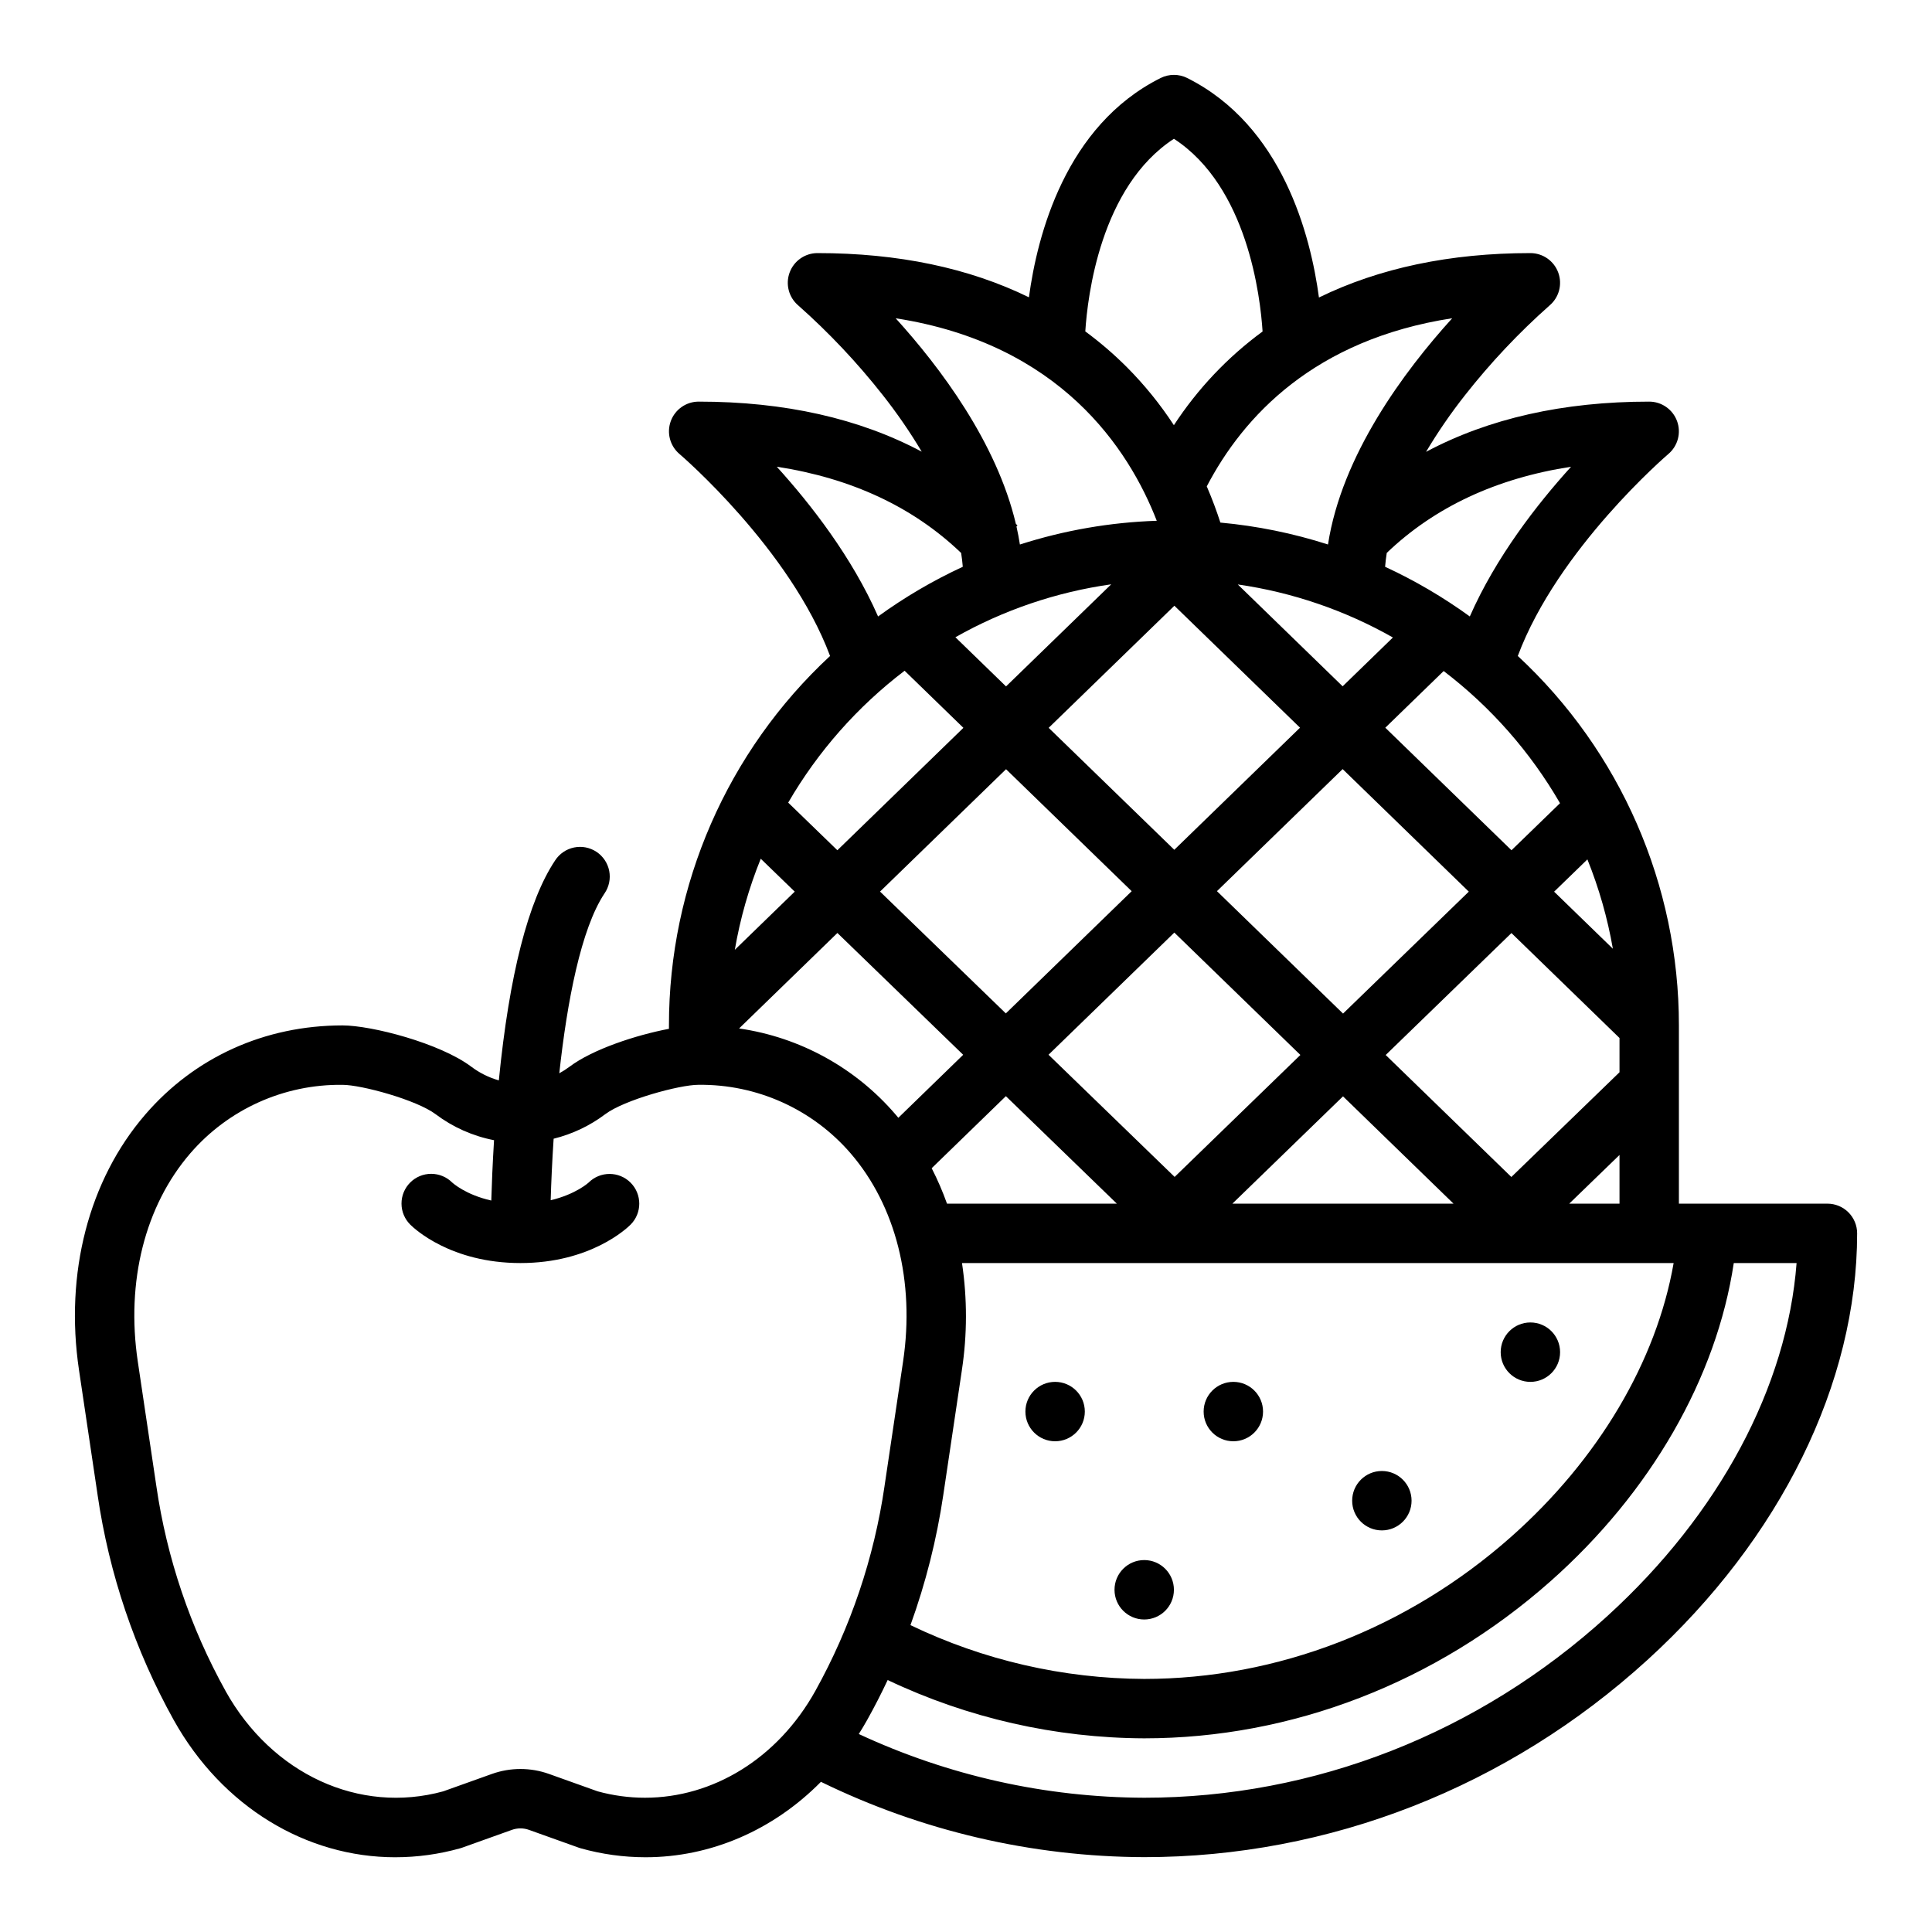 <?xml version="1.0" encoding="UTF-8"?>
<!-- The Best Svg Icon site in the world: iconSvg.co, Visit us! https://iconsvg.co -->
<svg fill="#000000" width="800px" height="800px" version="1.1" viewBox="144 144 512 512" xmlns="http://www.w3.org/2000/svg">
 <g>
  <path d="m628.29 462.98h-39.363v-47.234c0.016-37.156-15.457-72.637-42.695-97.906 10.629-28.438 39.602-53.266 39.91-53.531 2.516-2.137 3.434-5.613 2.297-8.711s-4.082-5.16-7.383-5.164c-22.762 0-42.547 4.469-59.137 13.309 3.129-5.254 6.602-10.297 10.391-15.098 6.723-8.547 14.199-16.477 22.336-23.688 2.523-2.137 3.445-5.613 2.309-8.715-1.133-3.102-4.082-5.164-7.387-5.168-21.277 0-40.051 3.961-56.031 11.77-2.207-16.461-9.672-45.547-34.914-58.168l0.004-0.004c-2.219-1.105-4.828-1.105-7.043 0-25.211 12.605-32.691 41.645-34.906 58.117-15.93-7.785-34.668-11.715-56.039-11.715-3.301 0-6.246 2.062-7.383 5.16-1.137 3.102-0.219 6.578 2.297 8.715 8.141 7.215 15.617 15.145 22.344 23.691 3.781 4.789 7.246 9.816 10.371 15.059-16.559-8.812-36.328-13.266-59.117-13.266-3.297 0.004-6.246 2.062-7.383 5.16-1.137 3.102-0.219 6.578 2.297 8.715 0.309 0.262 29.285 25.094 39.914 53.531-27.242 25.27-42.715 60.75-42.699 97.906v0.902c-8.688 1.648-20.18 5.41-26.316 10.02-0.875 0.652-1.789 1.242-2.746 1.762 2.074-18.957 5.742-38.301 11.996-47.68v0.004c1.191-1.738 1.637-3.879 1.238-5.945-0.402-2.066-1.613-3.887-3.363-5.055-1.754-1.168-3.898-1.586-5.961-1.16-2.062 0.426-3.867 1.66-5.012 3.426-7.137 10.707-12.152 30.328-14.918 58.293v0.004c-2.644-0.754-5.125-1.988-7.32-3.644-8.301-6.234-26.414-10.926-34.102-10.926-20.582 0-39.152 8.391-52.289 23.629-14.973 17.367-21.371 42.051-17.547 67.723l4.922 33.039-0.004 0.004c3.055 20.953 9.895 41.18 20.184 59.688 12.852 23.027 35.152 36.367 58.746 36.367v-0.004c5.805-0.004 11.582-0.805 17.172-2.375 0.18-0.051 0.355-0.105 0.531-0.168l13.168-4.711h-0.004c1.469-0.531 3.074-0.531 4.539 0l13.168 4.711c0.176 0.062 0.352 0.117 0.531 0.168h-0.004c5.59 1.57 11.367 2.371 17.172 2.375 17.254 0 33.812-7.144 46.496-19.988 26.688 13.035 55.977 19.859 85.676 19.961 49.004 0 96.352-18.555 133.33-52.242 35.332-32.191 55.598-73.402 55.598-113.07 0-2.09-0.832-4.09-2.305-5.566-1.477-1.477-3.481-2.305-5.566-2.305zm-206.42-39.461 33.34-32.375 33.406 32.43-33.324 32.32zm18.105 39.457h-45.008v0.004c-1.148-3.215-2.504-6.352-4.062-9.391l19.664-19.094zm59.938-28.434 29.289 28.438h-58.605zm-33.406-54.375 33.309-32.348 33.434 32.473-33.328 32.316zm5.512-81.289-0.004 0.004c14.465 2.082 28.41 6.852 41.121 14.059l-13.32 12.938zm16.5 37.969-33.316 32.355-33.293-32.32 33.316-32.355zm-77.906-10.941-13.422-13.031c12.766-7.219 26.773-11.977 41.293-14.027zm0 21.941 33.297 32.328-33.352 32.387-33.336-32.285zm-11.355 75.684-17.188 16.695c-0.238-0.285-0.469-0.574-0.711-0.852h-0.004c-10.605-12.379-25.348-20.492-41.484-22.824l26.051-25.301zm-5.269 116.61 4.922-33.039h-0.004c1.43-9.402 1.441-18.969 0.035-28.375h188.59c-4.539 25.996-19.91 52.035-43.094 72.57-27.406 24.27-61.926 37.637-97.203 37.637-21.453-0.086-42.617-4.957-61.949-14.258 4.047-11.191 6.965-22.758 8.703-34.531zm165.87-77.156 13.328-12.906v12.906zm13.328-34.824-28.66 27.754-33.301-32.328 33.324-32.316 28.637 27.809zm-1.754-32.734-15.574-15.121 8.82-8.555c3.074 7.633 5.34 15.57 6.75 23.676zm-14.008-38.574-12.863 12.473-33.441-32.473 15.469-15.023v0.004c12.488 9.523 22.969 21.43 30.832 35.023zm2.934-89.168c-9.043 9.965-19.941 23.98-26.84 39.68l-0.004 0.004c-7.039-5.106-14.555-9.516-22.449-13.164 0.098-1.227 0.246-2.453 0.441-3.68 12.684-12.141 29.051-19.789 48.848-22.832zm-31.496-39.359c-12.781 14.094-29.277 36.277-32.93 59.965l-0.004 0.004c-9.266-2.973-18.828-4.922-28.516-5.805-0.922-2.867-2.106-6.109-3.606-9.594 9.664-18.512 28.492-38.922 65.051-44.559zm-73.758-47.547c19.508 12.707 22.902 41.852 23.492 51.07h0.004c-9.266 6.797-17.227 15.211-23.508 24.832-3.609-5.523-7.773-10.664-12.426-15.344-3.438-3.445-7.133-6.625-11.051-9.512 0.59-9.238 3.996-38.348 23.488-51.047zm-73.738 47.57c43.613 6.769 61.777 34.602 69.188 53.664h-0.004c-12.32 0.406-24.527 2.523-36.266 6.289-0.246-1.598-0.551-3.188-0.91-4.769l0.277-0.258c-0.145-0.156-0.297-0.305-0.438-0.457-5.113-21.594-20.062-41.473-31.848-54.469zm-31.512 39.34c19.816 3.043 36.176 10.699 48.855 22.855 0.191 1.219 0.34 2.441 0.438 3.664l-0.004-0.004c-7.891 3.652-15.41 8.062-22.445 13.168-6.898-15.703-17.805-29.719-26.844-39.684zm33.875 54.066 15.582 15.133-33.402 32.438-13.027-12.617v-0.004c7.875-13.57 18.359-25.445 30.844-34.949zm-38.121 49.82 9.004 8.719-15.875 15.414-0.004 0.004c1.418-8.266 3.723-16.359 6.871-24.133zm14.441 220.58c-9.977 17.887-27.125 28.266-45.133 28.266-4.231 0-8.445-0.574-12.527-1.695l-12.891-4.609c-4.898-1.75-10.25-1.75-15.145 0l-12.902 4.613c-22.238 6.094-45.379-4.559-57.664-26.566l0.004-0.004c-9.363-16.848-15.586-35.258-18.359-54.332l-4.922-33.039c-3.148-21.137 1.922-41.23 13.902-55.125 10.109-11.723 24.883-18.371 40.363-18.168 5 0 19.621 3.992 24.652 7.773 4.574 3.449 9.875 5.809 15.496 6.898-0.387 6.266-0.605 11.773-0.727 15.992-6.805-1.527-10.234-4.652-10.418-4.828l0.086 0.086c-1.473-1.492-3.481-2.332-5.578-2.336-2.094-0.004-4.106 0.824-5.586 2.309-1.48 1.484-2.309 3.496-2.301 5.59 0.004 2.098 0.848 4.106 2.34 5.578 1.059 1.051 10.723 10.168 29.18 10.168 18.473 0 28.141-9.137 29.184-10.176 3.074-3.074 3.074-8.059 0-11.137-3.074-3.074-8.059-3.074-11.133 0-0.043 0.043-3.402 3.098-10.035 4.664 0.137-4.754 0.387-10.324 0.781-16.305l-0.004 0.004c4.961-1.223 9.621-3.438 13.699-6.512 5.031-3.777 19.652-7.773 24.652-7.773 15.477-0.203 30.254 6.445 40.363 18.164 11.98 13.895 17.047 33.988 13.902 55.125l-4.922 33.039h0.004c-2.777 19.078-9 37.488-18.363 54.336zm209.91-19.871c-34.074 31.043-77.66 48.137-122.73 48.137-26.137-0.09-51.945-5.852-75.641-16.887 0.762-1.207 1.504-2.438 2.211-3.707 1.938-3.469 3.75-7.004 5.441-10.602l-0.004 0.004c21.254 10.086 44.469 15.359 67.992 15.449 39.125 0 77.352-14.773 107.64-41.598 26.617-23.574 44.035-53.961 48.598-84.355h16.645c-2.504 32.82-20.469 66.52-50.156 93.559z"/>
  <path d="m557.44 502.34c0 4.348-3.523 7.871-7.871 7.871s-7.871-3.523-7.871-7.871c0-4.348 3.523-7.875 7.871-7.875s7.871 3.527 7.871 7.875"/>
  <path d="m518.08 541.7c0 4.348-3.523 7.871-7.871 7.871-4.348 0-7.871-3.523-7.871-7.871 0-4.348 3.523-7.871 7.871-7.871 4.348 0 7.871 3.523 7.871 7.871"/>
  <path d="m478.72 518.08c0 4.348-3.523 7.871-7.871 7.871s-7.871-3.523-7.871-7.871 3.523-7.871 7.871-7.871 7.871 3.523 7.871 7.871"/>
  <path d="m431.49 518.08c0 4.348-3.527 7.871-7.875 7.871-4.348 0-7.871-3.523-7.871-7.871s3.523-7.871 7.871-7.871c4.348 0 7.875 3.523 7.875 7.871"/>
  <path d="m455.1 565.31c0 4.348-3.523 7.871-7.871 7.871-4.348 0-7.871-3.523-7.871-7.871s3.523-7.875 7.871-7.875c4.348 0 7.871 3.527 7.871 7.875"/>
 </g>
</svg>